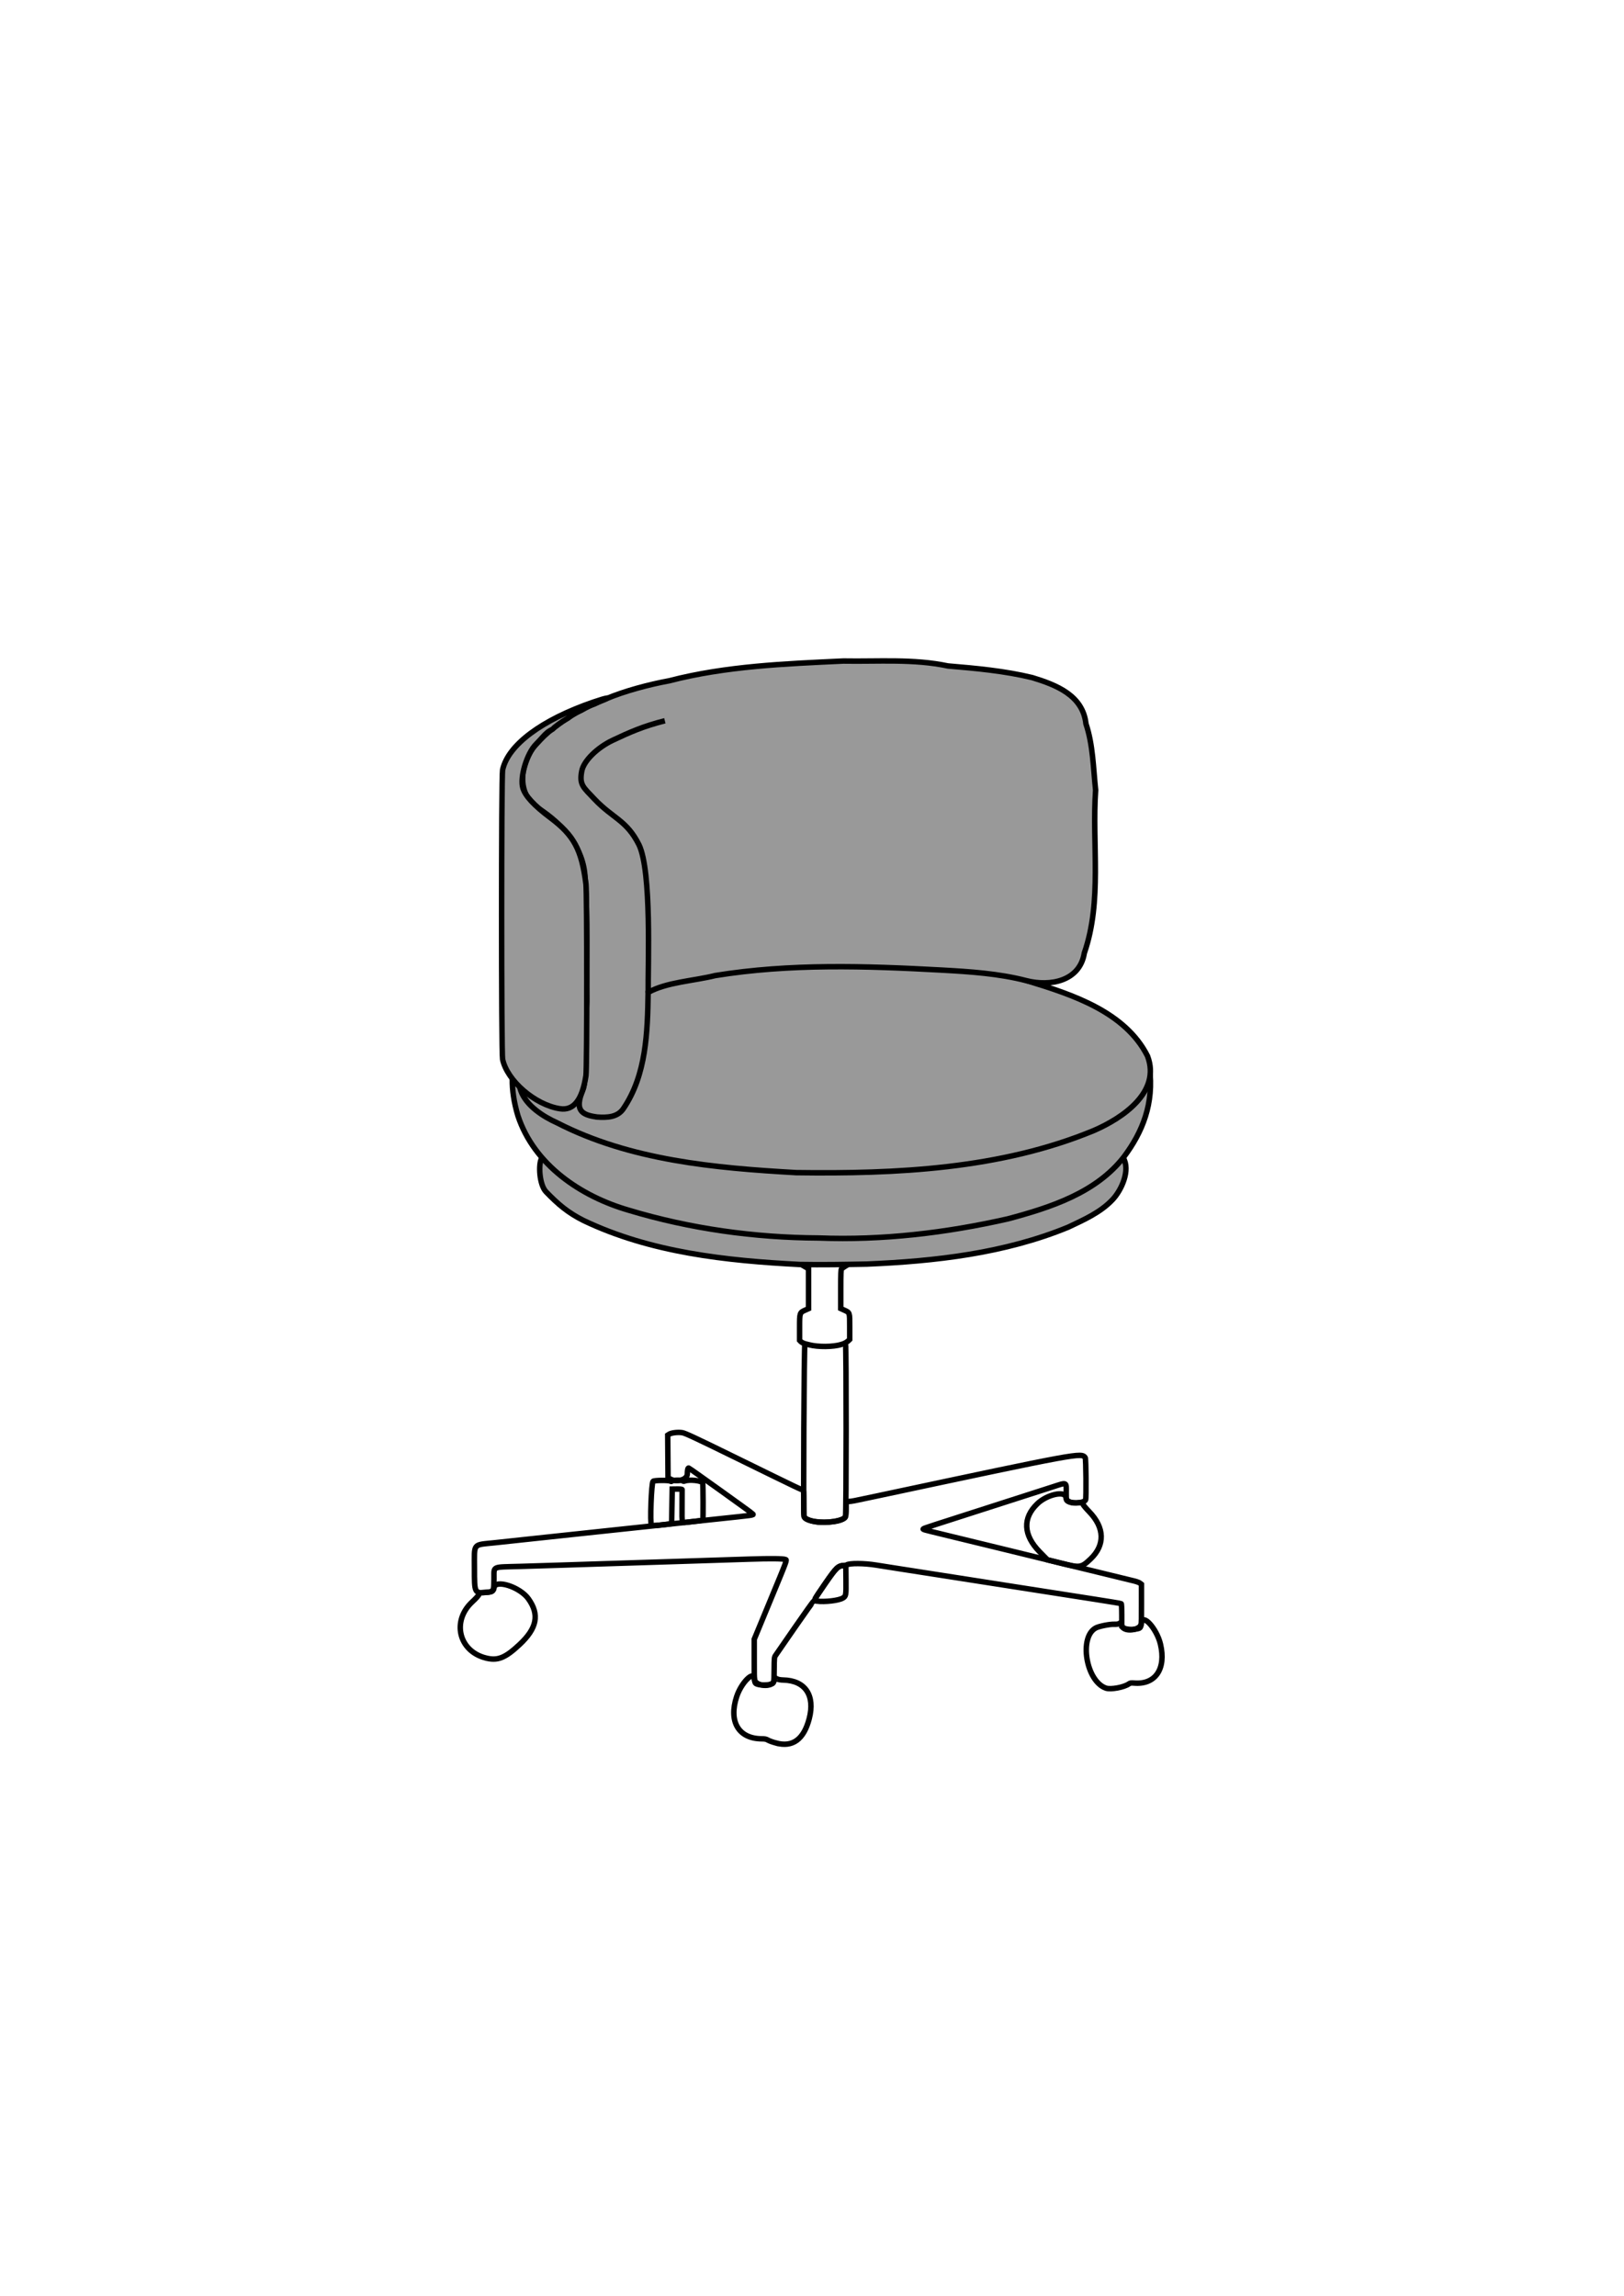 <?xml version="1.0" encoding="UTF-8" standalone="no"?>
<!-- Created with Inkscape (http://www.inkscape.org/) -->

<svg
   width="297mm"
   height="420mm"
   viewBox="0 0 297 420"
   version="1.1"
   id="svg5"
   xmlns="http://www.w3.org/2000/svg"
   xmlns:svg="http://www.w3.org/2000/svg">
  <defs
     id="defs2" />
  <g
     id="layer1">
    <g
       id="g20564"
       style="fill:none;stroke:#000000"
       transform="translate(-1557.214,360.923)">
      <path
         style="fill:none;stroke:#000000;stroke-width:1"
         d="m 1712.42,-129.653 c -0.404,0.133 -1.236,0.749 -1.312,0.808 -0.104,0.082 -0.136,0.954 -0.136,3.687 v 3.579 l 0.589,0.27 c 1.084,0.496 1.048,0.39 1.048,3.054 v 2.325 l -0.327,0.314 c -0.477,0.385 -0.868,0.501 -1.204,0.61 -1.476,0.46 -4.265,0.485 -5.896,0.055 -0.335,-0.088 -0.678,-0.176 -0.764,-0.194 -0.464,-0.172 -0.657,-0.256 -0.974,-0.616 v -2.462 c 0,-2.567 0.018,-2.62 1.056,-3.079 l 0.581,-0.257 v -3.647 -3.647 l -1.282,-0.759"
         id="path20572" />
      <path
         style="fill:none;stroke:#000000;stroke-width:1"
         d="m 1695.876,-52.826 c -0.755,-0.226 -0.725,-0.046 -0.725,-4.365 v -3.898 l 2.905,-7.023 c 3.193,-7.718 3.093,-7.448 2.805,-7.565 -0.412,-0.168 -2.754,-0.193 -6.493,-0.071 -5.63,0.184 -9.936,0.323 -13.948,0.448 -1.95,0.061 -5.068,0.16 -6.928,0.219 -1.86,0.059 -4.978,0.158 -6.928,0.219 -1.95,0.062 -4.945,0.159 -6.656,0.216 -1.71,0.057 -5.123,0.162 -7.583,0.233 -5.315,0.154 -4.734,-0.126 -4.771,2.305 -0.035,2.341 -0.033,2.336 -1.356,2.447 -2.217,0.186 -2.22,0.179 -2.22,-4.383 0,-4.754 -0.398,-4.253 3.73,-4.697 1.399,-0.151 3.906,-0.42 5.572,-0.598 1.665,-0.178 4.415,-0.472 6.11,-0.654 1.695,-0.181 3.524,-0.377 4.064,-0.434 0.54,-0.057 2.381,-0.254 4.092,-0.437 2.564,-0.275 10.131,-1.08 14.348,-1.526 0.54,-0.057 1.915,-0.205 3.055,-0.328 1.14,-0.123 2.54,-0.273 3.11,-0.333 7.31,-0.771 6.975,-0.724 6.824,-0.968 -0.081,-0.13 -11.476,-8.291 -11.695,-8.375 -0.169,-0.065 -0.246,0.236 -0.284,1.107 -0.045,1.044 -1.947,1.566 -3.148,0.865 l -0.371,-0.217 -0.029,-3.891 -0.029,-3.891 0.266,-0.174 c 0.411,-0.269 1.64,-0.408 2.425,-0.273 0.531,0.091 2.507,1.016 9.602,4.493 12.031,5.896 12.264,6.008 12.437,5.941 0.126,-0.048 0.151,0.359 0.151,2.44 0,2.666 0,2.658 0.56,2.958 1.265,0.677 4.848,0.721 6.343,0.079 0.787,-0.339 0.844,-0.472 0.845,-1.993 l 10e-4,-1.312 0.518,-0.029 c 0.562,-0.032 0.68,-0.055 4.882,-0.95 37.529,-7.994 37.581,-8.003 38.325,-7.062 0.144,0.183 0.208,7.345 0.069,7.709 -0.27,0.705 -3.055,0.745 -3.484,0.05 -0.041,-0.066 -0.068,-0.659 -0.061,-1.318 0.022,-2.042 0.202,-1.964 -2.522,-1.081 -1.097,0.356 -5.235,1.686 -9.195,2.956 -13.108,4.202 -14.289,4.587 -14.392,4.69 -0.137,0.137 -0.287,0.094 3.753,1.076 3.448,0.838 6.171,1.501 11.675,2.841 1.47,0.358 3.999,0.977 5.619,1.374 2.76,0.677 4.344,1.063 8.074,1.965 0.84,0.203 3.123,0.76 5.074,1.236 1.95,0.477 3.905,0.953 4.343,1.058 0.438,0.105 0.917,0.286 1.064,0.402 l 0.267,0.21 v 3.849 c 0,4.401 0.066,4.116 -1.01,4.332 -0.807,0.162 -1.948,0.04 -2.313,-0.248 l -0.277,-0.218 v -2.059 c 0,-1.221 -0.043,-2.086 -0.106,-2.125 -0.059,-0.036 -2.158,-0.385 -4.665,-0.775 -4.285,-0.666 -6.404,-0.997 -14.978,-2.337 -1.92,-0.3 -5.075,-0.793 -7.01,-1.095 -1.935,-0.302 -5.09,-0.795 -7.01,-1.095 -1.92,-0.3 -4.915,-0.767 -6.656,-1.037 -1.74,-0.27 -3.746,-0.586 -4.457,-0.702 -2.227,-0.363 -4.885,-0.382 -5.439,-0.039 -0.064,0.04 -0.272,0.082 -0.462,0.093 -1.11,0.067 -1.404,0.351 -3.485,3.36 -1.058,1.53 -1.924,2.856 -1.924,2.947 0,0.091 -0.069,0.191 -0.153,0.224 -0.084,0.032 -1.639,2.21 -3.455,4.84 -1.816,2.63 -3.405,4.929 -3.53,5.109 -0.212,0.304 -0.229,0.487 -0.244,2.612 -0.018,2.54 0.01,2.457 -0.797,2.68 -0.464,0.129 -1.682,0.127 -2.117,-0.004 z"
         id="path20570" />
      <path
         style="fill:none;stroke:#000000;stroke-width:1"
         d="m 1699.134,-42.107 c -0.6,-0.164 -1.263,-0.404 -1.473,-0.533 -0.293,-0.18 -0.56,-0.236 -1.146,-0.24 -4.234,-0.026 -6.087,-3.155 -4.575,-7.726 0.842,-2.545 3.147,-4.853 3.233,-3.238 0.073,1.385 3.31,1.662 3.626,0.31 0.056,-0.239 0.113,-0.451 0.126,-0.471 0.013,-0.019 0.189,0.053 0.389,0.161 0.24,0.129 0.625,0.201 1.129,0.211 4.034,0.077 5.875,2.817 4.759,7.083 -0.989,3.781 -3.028,5.273 -6.068,4.442 z m 60.327,-10.042 c -3.639,-1.258 -4.976,-9.428 -1.805,-11.029 0.601,-0.303 2.506,-0.68 3.307,-0.654 0.517,0.017 0.781,-0.028 0.996,-0.169 0.316,-0.207 0.359,-0.17 0.426,0.366 0.165,1.328 3.463,0.977 3.579,-0.381 0.164,-1.935 2.802,0.969 3.478,3.829 1.066,4.511 -0.931,7.447 -4.837,7.11 -0.524,-0.045 -0.706,-0.016 -0.94,0.151 -0.887,0.632 -3.322,1.082 -4.203,0.777 z m -113.505,-5.537 c -4.867,-1.309 -6.133,-6.751 -2.383,-10.239 0.745,-0.692 1.182,-1.184 1.224,-1.374 0.064,-0.293 0.08,-0.297 1.105,-0.351 1.214,-0.064 1.6,-0.258 1.657,-0.837 0.163,-1.64 4.73,-0.19 6.29,1.997 2.064,2.893 1.583,5.375 -1.622,8.374 -2.667,2.495 -4.045,3.029 -6.271,2.43 z m 105.387,-17.291 -2.564,-0.637 -1.43,-1.457 c -3.011,-3.069 -3.152,-6.209 -0.396,-8.832 1.742,-1.658 5.021,-2.393 5.186,-1.162 0.108,0.805 0.98,1.179 2.372,1.018 0.612,-0.071 0.626,-0.067 0.736,0.237 0.062,0.17 0.589,0.8 1.171,1.4 2.829,2.917 2.915,6.1 0.232,8.645 -1.68,1.594 -1.921,1.629 -5.307,0.788 z m -74.99,-6.936 c -0.298,-0.298 -0.016,-7.841 0.301,-8.073 0.26,-0.19 2.79,-0.215 3.133,-0.032 0.17,0.091 0.246,0.087 0.309,-0.016 0.115,-0.185 1.828,-0.21 1.978,-0.029 0.076,0.092 0.19,0.1 0.38,0.028 0.847,-0.322 3.131,-0.068 3.268,0.364 0.083,0.261 0.107,6.708 0.026,6.789 -0.032,0.032 -0.47,0.105 -0.974,0.164 -0.504,0.059 -1.285,0.149 -1.735,0.201 -1.203,0.139 -1.105,0.401 -1.091,-2.917 0.01,-1.598 0.01,-2.958 0.01,-3.024 0,-0.077 -0.326,-0.116 -0.907,-0.109 l -0.9,0.01 -0.054,3.164 -0.055,3.164 -0.927,0.121 c -1.495,0.195 -2.675,0.278 -2.759,0.194 z"
         id="path20568" />
      <path
         style="fill:none;stroke:#000000;stroke-width:1"
         d="m 1706.581,-68.061 c -0.613,-0.075 -0.58,-0.143 1.515,-3.172 2.08,-3.008 2.377,-3.294 3.459,-3.342 l 0.345,-0.015 0.027,2.619 c 0.029,2.876 0.01,3.005 -0.599,3.359 -0.768,0.448 -3.246,0.737 -4.747,0.552 z m 5.267,-46.951 c 0.152,0.284 0.146,31.252 -0.01,31.536 -0.384,0.717 -3.413,1.219 -5.452,0.903 v 4.6e-4 c -1.095,-0.17 -2.047,-0.598 -2.134,-0.959 -0.15,-0.625 0.01,-31.647 0.162,-31.614"
         id="path20566" />
    </g>
    <g
       id="g19956"
       transform="translate(-881.986,345.984)"
       style="fill:none;stroke:#000000" />
    <g
       id="g19956-5"
       transform="translate(-884.456,361.645)"
       style="fill:none;stroke:#000000">
      <path
         style="fill:#999999;stroke:#000000;stroke-width:1"
         d="m 1089.861,-149.908 c 1.387,2.31 -0.332,5.988 -1.943,7.691 -2.222,2.35 -5.197,3.655 -8.106,5.036 -11.63,4.785 -24.347,6.225 -36.816,6.749 -4.098,0.072 -8.199,0.151 -12.298,0.071 v 5e-5 c -13.427,-0.691 -27.26,-2.176 -39.532,-8.045 -2.853,-1.436 -4.63,-2.947 -6.849,-5.246 -1.232,-1.277 -1.455,-5.092 -0.794,-6.138"
         id="path19962-6" />
      <path
         style="fill:#999999;stroke:#000000;stroke-width:1"
         d="m 1094.66,-166.382 c 0.894,6.578 -1.283,11.839 -4.66,16.342 -5.104,6.59 -13.471,9.267 -21.206,11.333 -11.348,2.575 -22.957,3.954 -34.605,3.502 v 0 c -11.75,-0.058 -23.507,-1.69 -34.755,-5.08 -8.732,-2.525 -17.307,-8.274 -20.269,-17.305 -0.725,-2.418 -1.054,-4.74 -1.018,-6.647"
         id="path19964-1" />
      <path
         style="fill:#999999;stroke:#000000;stroke-width:1"
         d="m 1072.52,-182.186 c 8.041,2.463 17.727,5.625 21.795,13.703 2.511,6.588 -4.562,11.336 -9.75,13.594 -17.125,7.113 -36.215,7.977 -54.522,7.73 -14.85,-0.844 -30.275,-2.22 -43.698,-9.106 -2.567,-1.156 -5.632,-3.114 -6.639,-5.871 -1.242,-3.403 -0.215,-11.989 7.562,-16.149 13.261,-7.094 25.01,-8.994 41.137,-10.948 16.979,-0.576 31.216,2.375 44.114,7.046 z"
         id="path19960-4" />
    </g>
    <g
       id="g20110"
       style="stroke:#000000;fill:#999999"
       transform="translate(-1256.504,60.615)">
      <path
         style="fill:#999999;stroke:#000000;stroke-width:1"
         d="m 1365.713,143.701 c -3.009,-0.404 -4.141,-1.312 -2.586,-5.042 0.774,-1.856 0.361,-10.529 0.685,-16.054 -0.107,-7.557 0.24,-15.147 -0.312,-22.683 -0.244,-5.479 -3.992,-9.676 -8.336,-12.562 -4.104,-2.398 -3.659,-7.671 -1.246,-11.092 3.464,-4.292 8.425,-7.091 13.492,-9.092 3.347,-1.403 7.681,-2.57 11.518,-3.279 10.353,-2.689 21.161,-3.101 31.822,-3.604 6.387,0.112 12.824,-0.427 19.119,0.902 5.168,0.434 10.393,0.91 15.431,2.135 4.361,1.332 9.234,3.23 9.806,8.442 1.297,3.882 1.334,8.084 1.768,12.127 -0.689,9.926 1.246,20.219 -2.071,29.821 -0.822,5.1 -6.2,6.173 -10.63,5.027 -4.977,-1.287 -10.235,-1.642 -15.575,-1.933 -13.776,-0.751 -27.666,-1.2 -41.283,1.007 -3.981,0.994 -8.886,1.191 -12.28,3.086 -0.108,7.234 -0.319,15.048 -4.508,21.231 -1.089,1.648 -3.057,1.676 -4.813,1.565 z"
         id="path20116" />
      <path
         style="fill:#999999;stroke:#000000;stroke-width:1"
         d="m 1358.893,142.18 c -4.547,-0.714 -9.641,-5.111 -10.473,-9.041 -0.243,-1.149 -0.243,-51.764 0,-52.915 0.965,-4.563 7.122,-9.167 16.613,-12.423 2.409,-0.826 3.418,-0.99 1.498,-0.242 -0.42,0.163 -0.862,0.36 -0.982,0.437 -0.12,0.077 -0.491,0.219 -0.824,0.316 -0.333,0.097 -0.903,0.368 -1.267,0.603 -0.364,0.235 -0.779,0.464 -0.922,0.509 -0.513,0.159 -1.312,0.612 -1.71,0.969 -0.223,0.2 -0.622,0.473 -0.887,0.608 -0.479,0.243 -2.13,1.452 -2.252,1.649 -0.035,0.057 -0.301,0.224 -0.591,0.37 -0.325,0.165 -0.812,0.587 -1.274,1.105 -0.411,0.461 -0.995,1.089 -1.298,1.395 -1.666,1.687 -2.975,6.049 -2.397,7.992 0.435,1.464 2.034,3.196 5.024,5.438 4.318,3.239 5.694,5.799 6.511,12.113 0.207,1.6 0.206,33.733 0,35.079 -0.684,4.443 -2.255,6.432 -4.767,6.038 z"
         id="path20112" />
    </g>
    <path
       style="fill:none;stroke:#000000;stroke-width:1"
       d="m 121.588,131.834 c -3.933,0.992 -6.476,2.119 -9.534,3.567 -2.802,1.328 -5.309,3.747 -5.664,5.648 -0.47,2.514 0.281,2.946 2.347,5.129 3.353,3.545 5.863,3.818 8.132,8.364 2.333,4.925 1.609,21.899 1.674,27.037"
       id="path5681-3-6" />
  </g>
</svg>
